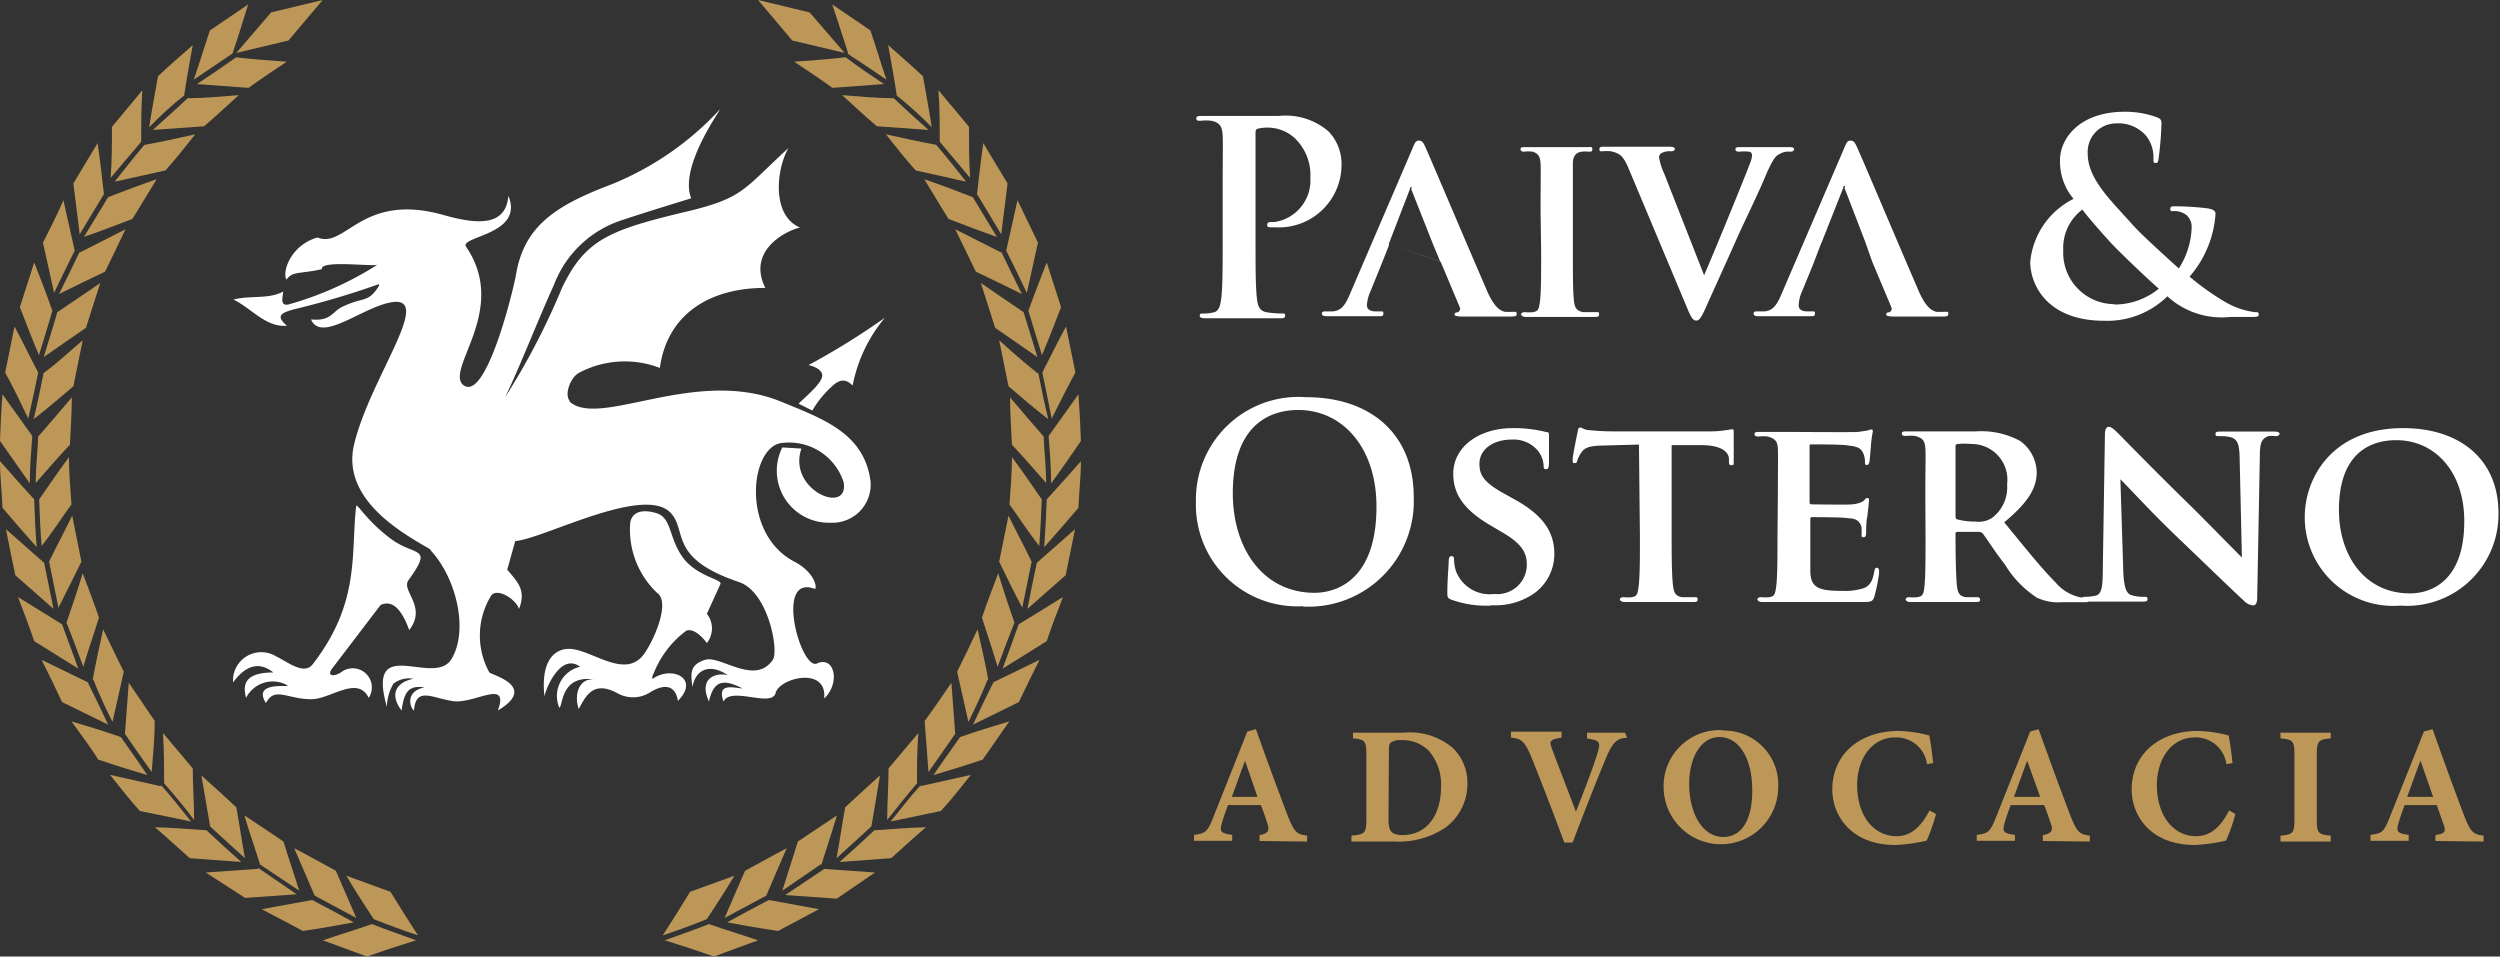 <svg xmlns="http://www.w3.org/2000/svg" viewBox="0 0 130.86 50.07"><rect x="0" y="0" width="130.86" height="50.07" fill="#333333" stroke="none"/><defs><style>.cls-1,.cls-4{fill:#fff;}.cls-2,.cls-3{fill:#bc9758;}.cls-3,.cls-4{fill-rule:evenodd;}</style></defs><g id="Camada_2" data-name="Camada 2"><g id="Camada_1-2" data-name="Camada 1"><path class="cls-1" d="M68.2,31.75A5.52,5.52,0,0,0,74,26c0-3.19-2.16-5.21-5.64-5.21a5.37,5.37,0,0,0-5.76,5.47,5.31,5.31,0,0,0,5.62,5.47m.59-.7c-2.68,0-4.28-2.3-4.28-5.21,0-3.47,1.82-4.36,3.43-4.36,2.29,0,4.09,1.94,4.09,5.06,0,4-2.26,4.51-3.24,4.51m9.29.65a3.55,3.55,0,0,0,2-.49A2.53,2.53,0,0,0,81.36,29c0-1.08-.5-2-2.12-2.88l-.5-.28c-1.11-.61-1.3-1-1.3-1.56,0-.81.79-1.27,1.67-1.27a1.66,1.66,0,0,1,1.37.56,1.38,1.38,0,0,1,.32.78c0,.14,0,.21.13.21s.15-.13.15-.38c0-.93,0-1.27,0-1.42s-.05-.13-.17-.15a6.84,6.84,0,0,0-1.74-.2c-1.7,0-3.1.94-3.1,2.39,0,1,.48,1.84,1.93,2.69l.71.42c1.09.64,1.21,1.16,1.21,1.67a1.54,1.54,0,0,1-1.7,1.51,1.89,1.89,0,0,1-2-1.17,2.2,2.2,0,0,1-.11-.62c0-.08,0-.19-.13-.19s-.15.12-.15.3-.07.94-.07,1.58c0,.27,0,.32.24.41a5.34,5.34,0,0,0,2,.3m7.84-3.6c0,1.09,0,2-.06,2.53s-.11.57-.36.63a2.24,2.24,0,0,1-.43,0c-.15,0-.2.07-.2.12s.09.13.24.13c.49,0,1.33,0,1.6,0s1.18,0,2,0c.13,0,.23,0,.23-.13s-.05-.12-.19-.12-.46,0-.63,0c-.36-.06-.43-.28-.47-.62-.06-.51-.07-1.45-.07-2.54V23.3l1.54,0c1.11,0,1.43.38,1.46.69v.12c0,.18,0,.24.14.24s.1-.07.11-.2c0-.3,0-1.18,0-1.43s0-.25-.1-.25l-.33.05a5.2,5.2,0,0,1-.84.06h-5a11.92,11.92,0,0,1-1.23-.06c-.31,0-.43-.14-.53-.14s-.11.07-.14.22-.26,1.25-.26,1.44,0,.2.11.2.11-.06.14-.16a1.4,1.4,0,0,1,.21-.4c.18-.27.47-.35,1.18-.36l1.83-.05Zm7.2,0c0,1.09,0,2-.06,2.53s-.11.57-.36.63a2.33,2.33,0,0,1-.43,0c-.16,0-.2.07-.2.12s.09.13.24.13l.85,0h.7l1.42,0c.6,0,1.34,0,2.26,0,.46,0,.57,0,.66-.31A9.38,9.38,0,0,0,98.36,30c0-.13,0-.28-.11-.28s-.11.06-.14.18c-.08.49-.22.74-.53.88a3.31,3.31,0,0,1-1.16.15c-1.25,0-1.63-.18-1.66-1,0-.35,0-1.35,0-1.75V27.2c0-.07,0-.13.07-.13.31,0,1.7,0,1.93.06.46,0,.61.22.68.46a3.44,3.44,0,0,1,0,.43c0,.06,0,.1.12.1s.12-.17.12-.27,0-.56.06-.79c.07-.6.09-.8.09-.87s0-.12-.09-.12-.1.07-.2.15-.29.15-.59.18-1.86,0-2.14,0c-.07,0-.09-.06-.09-.13V23.37c0-.07,0-.11.09-.11.25,0,1.71,0,1.92.06.62.05.71.22.81.43a1.1,1.1,0,0,1,.08.43c0,.1,0,.16.1.16s.13-.14.14-.2.06-.65.07-.78a5.79,5.79,0,0,1,.1-.77c0-.05,0-.11-.08-.11a.89.89,0,0,0-.2.06c-.1,0-.29.05-.52.07s-3,0-3.34,0-1.13,0-1.77,0c-.19,0-.28,0-.28.11s.08.13.21.13a2,2,0,0,1,.48,0c.39.11.51.24.53.64s0,.71,0,2.51Zm7.75,0c0,1.09,0,2-.05,2.53s-.11.57-.37.63a2.33,2.33,0,0,1-.43,0c-.15,0-.19.07-.19.12s.08.13.23.13c.49,0,1.27,0,1.51,0s1.2,0,1.91,0c.16,0,.25,0,.25-.13a.14.14,0,0,0-.15-.12l-.6,0c-.38-.06-.43-.28-.47-.63s-.07-1.42-.07-2.53v-.16a.09.09,0,0,1,.09-.1l1.11,0a.28.28,0,0,1,.22.08c.15.18.67,1,1.16,1.62a5.45,5.45,0,0,0,1.67,1.74,2.64,2.64,0,0,0,1.34.24h1.17c.15,0,.24,0,.24-.13a.15.15,0,0,0-.16-.12,1.09,1.09,0,0,1-.29,0,2.31,2.31,0,0,1-1.31-.78c-.74-.74-1.6-1.82-2.69-3.15,1.2-1,1.7-1.75,1.7-2.63a2.08,2.08,0,0,0-.87-1.63,4.28,4.28,0,0,0-2.32-.5l-1.92,0c-.25,0-1,0-1.67,0-.18,0-.28,0-.28.11s.09.13.21.13a2.19,2.19,0,0,1,.49,0c.39.11.5.24.53.64s0,.71,0,2.51Zm1.57-4.7c0-.1,0-.14.11-.16a4,4,0,0,1,.72,0,1.87,1.87,0,0,1,1.87,2.11,2,2,0,0,1-.79,1.76,1.27,1.27,0,0,1-.87.19,3.44,3.44,0,0,1-.93-.11c-.09,0-.11-.08-.11-.21Zm8.63,1.69h0c.24.21,1.54,1.65,2.88,2.93s2.81,2.71,3.58,3.42a.75.75,0,0,0,.5.25c.1,0,.2-.11.2-.38l.14-7.48c0-.67.11-.87.44-1a1.33,1.33,0,0,1,.38,0c.14,0,.21-.06.21-.13s-.11-.11-.28-.11c-.6,0-1.06,0-1.2,0s-.92,0-1.56,0c-.18,0-.31,0-.31.11s0,.13.2.13a2.06,2.06,0,0,1,.64.07c.29.11.4.32.42,1l.12,5.28h0c-.18-.17-1.82-1.85-2.65-2.67-1.79-1.74-3.63-3.63-3.78-3.78s-.38-.39-.53-.39-.21.17-.21.4l-.11,7c0,1-.06,1.36-.38,1.44a2.67,2.67,0,0,1-.56.06c-.11,0-.19.05-.19.12s.11.13.27.13c.63,0,1.22,0,1.33,0s.8,0,1.59,0c.17,0,.28,0,.28-.13s-.07-.12-.21-.12a2.06,2.06,0,0,1-.64-.09c-.24-.08-.39-.36-.42-1.28Zm14.65,6.61a4.79,4.79,0,0,0,5.14-4.85c0-2.72-1.92-4.44-5-4.44-3.72,0-5.14,2.62-5.14,4.65a4.63,4.63,0,0,0,5,4.64m.5-.64c-2.32,0-3.71-1.93-3.71-4.37,0-2.93,1.6-3.65,3-3.65,2,0,3.56,1.62,3.56,4.24,0,3.38-2,3.78-2.82,3.78"/><path class="cls-1" d="M64,12.58c0,1.29,0,2.39-.07,3-.05.41-.12.71-.4.77a2.2,2.2,0,0,1-.5.06c-.17,0-.23,0-.23.11s.1.14.28.14c.56,0,1.44,0,1.76,0s1.24,0,2.16,0c.15,0,.27,0,.27-.14s-.07-.11-.23-.11a5.51,5.51,0,0,1-.71-.06c-.42-.06-.5-.36-.54-.75-.07-.6-.07-1.7-.07-3V7c0-.15,0-.23.11-.26a2,2,0,0,1,.54-.06,2.09,2.09,0,0,1,1.4.55,2.67,2.67,0,0,1,.82,2.09,2.2,2.2,0,0,1-1.87,2.3c-.29,0-.39,0-.39.15s.1.11.17.13h.29a3.28,3.28,0,0,0,3.43-3.37,2.44,2.44,0,0,0-.69-1.66,3.43,3.43,0,0,0-2.6-.8c-.64,0-1.45,0-2,0-.39,0-1.27,0-2,0-.21,0-.31,0-.31.13s.09.12.24.12a2.54,2.54,0,0,1,.54,0c.46.09.58.32.6.79s0,.84,0,3ZM75.41,13.7a0,0,0,0,0,0,0l1,2.38a.2.2,0,0,1-.12.27c-.12,0-.15.05-.15.12s.14.09.36.1c1,0,1.93,0,2.36,0s.53,0,.53-.13-.06-.12-.17-.12a4.3,4.3,0,0,1-.46,0c-.22-.06-.57-.21-1-1.28-.78-1.79-2.84-6.65-3.13-7.3-.12-.27-.18-.38-.36-.38s-.22.14-.36.47l-3.21,7.47c-.25.6-.46,1-1,1l-.37,0c-.09,0-.14.05-.14.12s.07.13.23.13c.64,0,1.3,0,1.42,0,.39,0,1,0,1.37,0,.13,0,.2,0,.2-.13s0-.12-.19-.12h-.18c-.37,0-.49-.13-.49-.34a2.06,2.06,0,0,1,.19-.72l.6-1.48.36-.91v0l0-.1m0,0L73.8,9.9s0-.11.07-.11,0,.07,0,.11L75,12.76l.39.94m5.28-.52c0,1.15,0,2.1-.06,2.58s-.11.52-.36.58a2.33,2.33,0,0,1-.43,0c-.16,0-.2.07-.2.12s.09.13.24.13c.49,0,1.32,0,1.6,0s1.18,0,2,0c.14,0,.24,0,.24-.13s0-.12-.19-.12-.46,0-.63,0c-.36-.06-.45-.24-.49-.56-.06-.5-.06-1.45-.06-2.6V11.09c0-1.8,0-2.13,0-2.51s.13-.59.46-.64a1.61,1.61,0,0,1,.37,0c.12,0,.19,0,.19-.14s-.1-.1-.25-.1l-1.58,0-1.64,0c-.2,0-.29,0-.29.1s.06.14.19.14a1.68,1.68,0,0,1,.45,0c.26.09.39.22.41.63s0,.71,0,2.51Zm7.62,2.89c.23.56.33.71.5.71s.28-.18.58-.86S90.24,14,91,12.29c.67-1.45,1-2.09,1.47-3.21.33-.75.49-.93.65-1a.9.9,0,0,1,.59-.14c.13,0,.2-.05.2-.13s-.1-.11-.25-.11l-1.16,0c-.15,0-.7,0-1.31,0-.24,0-.35,0-.35.11s.1.13.21.13a2,2,0,0,1,.49,0c.11,0,.17.09.17.21a1.49,1.49,0,0,1-.12.43c-.29.78-1.86,4.61-2.39,5.83h0L87.12,9.11a3.37,3.37,0,0,1-.28-.89A.26.26,0,0,1,87,8a.86.86,0,0,1,.47-.08c.11,0,.2-.05.2-.13s-.14-.11-.3-.11c-.61,0-1.25,0-1.56,0s-1.13,0-1.79,0c-.18,0-.3,0-.3.11s0,.13.14.13a2.26,2.26,0,0,1,.47,0c.45.11.63.22.91.88ZM98,13.7v0l1,2.38a.2.2,0,0,1-.12.27c-.12,0-.15.05-.15.12s.14.09.36.1c1,0,1.93,0,2.36,0s.53,0,.53-.13,0-.12-.17-.12a4.3,4.3,0,0,1-.46,0c-.22-.06-.57-.21-1-1.28-.78-1.79-2.83-6.65-3.13-7.3-.12-.27-.18-.38-.36-.38s-.22.14-.36.47l-3.21,7.47c-.25.6-.46,1-1,1l-.36,0c-.1,0-.14.05-.14.12s.07.13.22.13c.64,0,1.3,0,1.42,0,.39,0,1,0,1.37,0,.13,0,.2,0,.2-.13s0-.12-.18-.12h-.19c-.37,0-.48-.13-.48-.34a2,2,0,0,1,.18-.72l.58-1.41.38-1v0l.09-.21h0l1.1-2.78s0-.11.07-.11,0,.07,0,.11l1.08,2.81Zm8.27,0c0,1.21.89,3.09,3.87,3.09a4.49,4.49,0,0,0,3.31-1.28,4.2,4.2,0,0,0,3.29,1.08h1.08c.3,0,.41,0,.41-.13s-.07-.12-.19-.12a4.15,4.15,0,0,1-1.49-.49,13.44,13.44,0,0,1-1.94-1.37,5.56,5.56,0,0,0,1.36-3.3c0-.17-.21-.25-.47-.28a14.22,14.22,0,0,0-1.67-.1c-.12,0-.23,0-.23.14s.09.11.17.11a1,1,0,0,1,.68.21.82.82,0,0,1,.27.64,4.2,4.2,0,0,1-.67,2.15c-.27-.24-2-1.79-2.46-2.33-1.11-1.24-2.31-2.36-2.31-3.67a1.49,1.49,0,0,1,1.49-1.59,1.91,1.91,0,0,1,1.55.63,1.79,1.79,0,0,1,.4,1.17c0,.21,0,.27.1.27s.14,0,.17-.24a17.53,17.53,0,0,0,.15-1.79c0-.16,0-.28-.24-.36a4.8,4.8,0,0,0-1.68-.29c-2.43,0-3.41,1.46-3.39,2.56a3,3,0,0,0,.71,2,4.11,4.11,0,0,0-2.27,3.31m4.35,2.2A2.69,2.69,0,0,1,108,13.09a2.49,2.49,0,0,1,1-2.12c.24.34,1.13,1.35,1.49,1.74s1.71,1.7,2.51,2.4a3.67,3.67,0,0,1-2.28.83"/><path class="cls-2" d="M127.36,41.71H126c.23-.62.45-1.25.7-1.89h0ZM130,44.05v-.31c-.55-.07-.67-.18-1-1-.57-1.5-1.11-3-1.67-4.57l-.45.12-1.8,4.51c-.29.73-.39.83-1,.9v.31h2v-.31c-.64-.08-.65-.2-.53-.62s.22-.67.32-.94h1.68l.35,1c.14.39.1.49-.42.57v.31Zm-8,0v-.31c-.65-.06-.73-.12-.73-.86V39.52c0-.74.08-.81.73-.87v-.3h-2.63v.3c.65.06.73.13.73.87v3.36c0,.74-.08.8-.73.86v.31Zm-5.32-1.63c-.44.88-1,1.35-1.72,1.35-1.19,0-2.06-1.06-2.06-2.68,0-1.29.7-2.49,2-2.49A1.62,1.62,0,0,1,116.54,40l.32-.06c-.06-.55-.12-1-.2-1.44a7,7,0,0,0-1.6-.24c-2.09,0-3.48,1.26-3.48,3.06,0,1.39,1,2.91,3.31,2.91a8.84,8.84,0,0,0,1.63-.23,9.74,9.74,0,0,0,.49-1.39Zm-9.89-.71h-1.37c.23-.62.45-1.25.69-1.89h0Zm2.6,2.34v-.31c-.55-.07-.66-.18-1-1-.57-1.5-1.12-3-1.68-4.57l-.44.12-1.8,4.51c-.29.73-.4.83-1,.9v.31h2v-.31c-.64-.08-.66-.2-.54-.62s.22-.67.32-.94H107c.14.36.27.73.36,1s.09.49-.43.57v.31ZM101,42.42c-.45.88-1,1.35-1.72,1.35-1.2,0-2.07-1.06-2.07-2.68,0-1.29.71-2.49,2-2.49A1.62,1.62,0,0,1,100.87,40l.32-.06c-.06-.55-.12-1-.2-1.44a6.81,6.81,0,0,0-1.59-.24c-2.1,0-3.49,1.26-3.49,3.06,0,1.39,1,2.91,3.31,2.91a8.71,8.71,0,0,0,1.63-.23,9.74,9.74,0,0,0,.49-1.39Zm-11-3.84c1,0,1.72,1.06,1.72,2.8s-.68,2.43-1.51,2.43c-1.12,0-1.79-1.27-1.79-2.77s.69-2.46,1.57-2.46Zm.16-.36a2.93,2.93,0,0,0-3.08,3,3,3,0,1,0,6-.06,2.83,2.83,0,0,0-2.89-2.92Zm-5.1.13H83.07v.31c.72.09.72.21.53.83s-.63,1.77-1.11,3h0c-.31-.83-1-2.61-1.26-3.31-.13-.38-.13-.47.51-.57v-.31H79.09v.31c.54.05.69.18,1,.86.37.9,1.19,3,1.79,4.63h.44c.68-1.81,1.48-3.8,1.77-4.48s.52-1,1.08-1Zm-12.36,1c0-.25,0-.4.1-.48a.88.88,0,0,1,.55-.13,1.94,1.94,0,0,1,1.43.55,2.67,2.67,0,0,1,.65,1.89c0,1.57-.81,2.53-2,2.53-.62,0-.75-.22-.75-.85Zm-1.88-1v.3c.63.06.7.12.7.87v3.35c0,.75-.08.81-.78.87v.31h2.26a4.39,4.39,0,0,0,2.66-.73A2.84,2.84,0,0,0,76.81,41,2.51,2.51,0,0,0,76,39.11a3.49,3.49,0,0,0-2.52-.76Zm-5,3.36H64.48c.23-.62.45-1.25.69-1.89h0Zm2.6,2.34v-.31c-.55-.07-.66-.18-1-1-.57-1.5-1.12-3-1.68-4.57l-.45.12-1.79,4.51c-.29.73-.4.83-1,.9v.31h2v-.31c-.64-.08-.66-.2-.54-.62s.22-.67.32-.94H66c.14.36.27.73.35,1s.1.49-.42.57v.31Z"/><polygon class="cls-3" points="41.47 2.12 39.68 0 42.38 0.65 44.21 2.77 41.47 2.12"/><path class="cls-3" d="M37.11,48.37c.85.3,1.73.56,2.57.85-.78.29-1.53.55-2.31.85-.84-.3-1.72-.59-2.57-.85.78-.29,1.56-.55,2.31-.85"/><path class="cls-3" d="M37,48.11c.49-.74,1-1.53,1.44-2.27l-2.32.84c-.45.75-.94,1.53-1.43,2.28.78-.26,1.57-.55,2.31-.85"/><path class="cls-3" d="M40.24,47.11l2.63.48c-.71.39-1.43.75-2.14,1.14-.92-.13-1.8-.29-2.67-.45.71-.39,1.43-.78,2.18-1.17"/><path class="cls-3" d="M40.11,46.88c.35-.82.71-1.66,1.07-2.48-.75.39-1.46.79-2.18,1.18-.36.81-.72,1.66-1.07,2.47l2.18-1.17"/><path class="cls-3" d="M43.1,45.48l2.7.19-2,1.37-2.7-.19,2.05-1.37"/><path class="cls-3" d="M43,45.25c.26-.85.55-1.69.81-2.57l-2.05,1.37c-.26.87-.55,1.72-.81,2.57l2-1.37"/><path class="cls-3" d="M45.77,43.46c.91-.07,1.82-.13,2.7-.16-.62.52-1.2,1.07-1.82,1.62l-2.7.2c.62-.55,1.23-1.11,1.82-1.66"/><path class="cls-3" d="M45.61,43.26c.16-.87.29-1.75.45-2.67-.61.56-1.23,1.11-1.82,1.67-.16.87-.29,1.79-.45,2.66l1.82-1.66"/><path class="cls-3" d="M48.18,41.15l2.64-.59c-.52.65-1,1.27-1.57,1.89L46.62,43c.52-.65,1-1.27,1.56-1.89"/><path class="cls-3" d="M48,41c0-.88,0-1.76.07-2.63l-1.56,1.85c0,.88-.07,1.79-.07,2.7.52-.65,1-1.27,1.56-1.92"/><path class="cls-3" d="M50.26,38.58c.85-.3,1.7-.56,2.57-.82l-1.39,2c-.85.29-1.7.55-2.58.81.46-.68.92-1.3,1.4-2"/><path class="cls-3" d="M50,38.41c-.07-.88-.13-1.79-.2-2.67-.45.65-.91,1.34-1.4,2,.07.91.13,1.79.2,2.67.48-.68.94-1.33,1.4-2"/><path class="cls-3" d="M52,35.71l2.41-1.17c-.36.72-.72,1.46-1.08,2.21l-2.4,1.18c.35-.75.71-1.5,1.07-2.22"/><path class="cls-3" d="M51.73,35.58c-.16-.88-.36-1.76-.56-2.64-.35.75-.71,1.5-1.07,2.22.2.88.39,1.76.59,2.63.35-.71.71-1.46,1-2.21"/><path class="cls-3" d="M53.32,32.68l2.32-1.43c-.3.78-.59,1.53-.85,2.31L52.48,35c.29-.79.58-1.57.84-2.32"/><path class="cls-3" d="M53.1,32.59c-.3-.85-.59-1.73-.85-2.58-.29.79-.59,1.53-.85,2.32.26.84.56,1.69.82,2.57.29-.78.58-1.56.88-2.31"/><path class="cls-3" d="M54.27,29.46l2-1.76c-.16.82-.33,1.63-.49,2.41l-2,1.76c.16-.81.32-1.63.49-2.41"/><path class="cls-3" d="M54,29.4c-.39-.82-.82-1.6-1.21-2.41-.16.81-.32,1.59-.49,2.41.39.81.79,1.62,1.21,2.41.16-.79.32-1.6.49-2.41"/><path class="cls-3" d="M54.79,26.14c.62-.68,1.2-1.33,1.79-2,0,.82-.1,1.63-.13,2.44-.59.69-1.17,1.37-1.79,2.06.06-.85.1-1.67.13-2.48"/><path class="cls-3" d="M54.53,26.14c-.52-.75-1-1.46-1.56-2.21,0,.81-.07,1.62-.13,2.47.52.72,1,1.47,1.56,2.18.06-.81.1-1.63.13-2.44"/><path class="cls-3" d="M54.89,22.82l1.56-2.18c.06.81.1,1.63.13,2.44-.52.75-1,1.47-1.56,2.22,0-.85-.07-1.67-.13-2.48"/><path class="cls-3" d="M54.63,22.85c-.59-.68-1.18-1.36-1.76-2.05,0,.82.06,1.63.1,2.48.61.65,1.2,1.33,1.79,2,0-.81-.1-1.62-.13-2.44"/><path class="cls-3" d="M54.56,19.5c.42-.81.81-1.63,1.24-2.41.16.78.32,1.6.49,2.41-.43.78-.82,1.59-1.24,2.41-.16-.82-.33-1.63-.49-2.41"/><path class="cls-3" d="M54.3,19.53c-.68-.55-1.37-1.14-2-1.72.16.81.32,1.59.49,2.41.68.58,1.36,1.17,2.08,1.72-.19-.78-.36-1.6-.52-2.41"/><path class="cls-3" d="M53.84,16.24c.3-.84.62-1.66.95-2.5.26.78.49,1.56.75,2.34-.33.85-.65,1.69-1,2.51-.23-.78-.49-1.57-.72-2.35"/><path class="cls-3" d="M53.58,16.34c-.75-.52-1.49-1-2.24-1.53.26.78.49,1.56.75,2.35.74.52,1.46,1,2.21,1.53-.23-.79-.49-1.57-.72-2.35"/><path class="cls-3" d="M52.67,13.12l.59-2.64,1.07,2.22-.58,2.63c-.36-.75-.72-1.5-1.08-2.21"/><path class="cls-3" d="M52.41,13.22,50,12l1.08,2.22c.81.39,1.63.78,2.41,1.17-.36-.72-.72-1.46-1.08-2.21"/><path class="cls-3" d="M51.14,10.16c.1-.88.2-1.76.33-2.67.42.71.84,1.4,1.27,2.11-.1.88-.23,1.76-.33,2.67-.42-.71-.84-1.4-1.27-2.11"/><path class="cls-3" d="M50.92,10.32c-.85-.33-1.7-.65-2.54-.94.42.68.84,1.4,1.27,2.08.84.32,1.69.65,2.53.94-.42-.68-.84-1.4-1.26-2.08"/><path class="cls-3" d="M49.19,7.42c0-.88,0-1.79-.07-2.7.53.65,1.08,1.27,1.6,1.92,0,.88,0,1.79.06,2.67L49.19,7.42"/><path class="cls-3" d="M49,7.58c-.87-.16-1.75-.35-2.63-.55.52.65,1,1.27,1.56,1.89l2.64.59c-.52-.66-1-1.27-1.57-1.93"/><path class="cls-3" d="M46.94,5c-.13-.88-.29-1.76-.45-2.64.62.55,1.23,1.08,1.82,1.63.16.91.33,1.79.46,2.67C48.18,6.05,47.56,5.5,46.94,5"/><path class="cls-3" d="M46.78,5.14c-.91,0-1.79-.09-2.7-.16.62.55,1.2,1.11,1.82,1.63l2.7.19c-.62-.55-1.23-1.1-1.82-1.66"/><path class="cls-3" d="M44.4,2.8c-.29-.88-.55-1.73-.84-2.57l2,1.36c.29.85.55,1.73.84,2.58-.68-.46-1.36-.92-2.05-1.37"/><path class="cls-3" d="M44.24,3c-.88.1-1.79.17-2.67.23.69.46,1.37.91,2,1.37l2.7-.2c-.68-.45-1.36-.91-2-1.4"/><polygon class="cls-3" points="15.1 2.12 16.89 0 14.19 0.65 12.37 2.77 15.1 2.12"/><path class="cls-3" d="M19.47,48.37c-.85.3-1.73.56-2.57.85l2.31.85c.84-.3,1.72-.59,2.57-.85-.78-.29-1.56-.55-2.31-.85"/><path class="cls-3" d="M19.56,48.11c-.48-.74-1-1.53-1.43-2.27l2.31.84c.46.75.95,1.53,1.44,2.28-.79-.26-1.57-.55-2.32-.85"/><path class="cls-3" d="M16.34,47.11l-2.64.48c.72.39,1.44.75,2.15,1.14.91-.13,1.79-.29,2.67-.45-.71-.39-1.43-.78-2.18-1.17"/><path class="cls-3" d="M16.47,46.88c-.36-.82-.71-1.66-1.07-2.48.75.39,1.46.79,2.18,1.18.36.81.71,1.66,1.07,2.47l-2.18-1.17"/><path class="cls-3" d="M13.48,45.48l-2.71.19L12.83,47l2.7-.19-2-1.37"/><path class="cls-3" d="M13.61,45.25c-.26-.85-.56-1.69-.82-2.57.69.45,1.37.91,2.05,1.37.26.87.56,1.72.82,2.57l-2.05-1.37"/><path class="cls-3" d="M10.81,43.46c-.91-.07-1.83-.13-2.7-.16.61.52,1.2,1.07,1.82,1.62l2.7.2c-.62-.55-1.24-1.11-1.82-1.66"/><path class="cls-3" d="M11,43.26c-.16-.87-.29-1.75-.46-2.67.62.56,1.24,1.11,1.83,1.67.16.87.29,1.79.45,2.66-.62-.55-1.2-1.1-1.82-1.66"/><path class="cls-3" d="M8.4,41.15l-2.64-.59c.52.65,1,1.27,1.56,1.89L10,43c-.52-.65-1-1.27-1.56-1.89"/><path class="cls-3" d="M8.59,41c0-.88,0-1.76-.06-2.63l1.56,1.85c0,.88.07,1.79.07,2.7C9.64,42.22,9.11,41.6,8.59,41"/><path class="cls-3" d="M6.32,38.58c-.85-.3-1.7-.56-2.58-.82.49.69,1,1.34,1.4,2,.85.29,1.7.55,2.57.81-.45-.68-.91-1.3-1.39-2"/><path class="cls-3" d="M6.54,38.41c.07-.88.13-1.79.2-2.67.45.65.91,1.34,1.36,2,0,.91-.09,1.79-.16,2.67-.49-.68-.94-1.33-1.4-2"/><path class="cls-3" d="M4.59,35.71,2.18,34.54c.36.72.72,1.46,1.07,2.21l2.41,1.18c-.35-.75-.71-1.5-1.07-2.22"/><path class="cls-3" d="M4.85,35.58c.16-.88.36-1.76.55-2.64.36.75.72,1.5,1.08,2.22-.2.88-.39,1.76-.59,2.63-.36-.71-.71-1.46-1-2.21"/><path class="cls-3" d="M3.25,32.68.94,31.25c.3.78.59,1.53.85,2.31L4.1,35c-.29-.79-.58-1.57-.85-2.32"/><path class="cls-3" d="M3.48,32.59c.3-.85.59-1.73.85-2.58.29.79.59,1.53.85,2.32-.26.84-.56,1.69-.82,2.57-.29-.78-.58-1.56-.88-2.31"/><path class="cls-3" d="M2.31,29.46l-2-1.76c.16.82.33,1.63.49,2.41L2.8,31.87c-.16-.81-.33-1.63-.49-2.41"/><path class="cls-3" d="M2.57,29.4c.39-.82.82-1.6,1.21-2.41.16.81.32,1.59.48,2.41-.39.81-.81,1.62-1.2,2.41-.16-.79-.33-1.6-.49-2.41"/><path class="cls-3" d="M1.79,26.14c-.62-.68-1.2-1.33-1.79-2,0,.82.1,1.63.13,2.44.59.69,1.17,1.37,1.79,2.06-.07-.85-.1-1.67-.13-2.48"/><path class="cls-3" d="M2.05,26.14c.52-.75,1-1.46,1.56-2.21,0,.81.07,1.62.13,2.47-.52.72-1,1.47-1.56,2.18-.07-.81-.1-1.63-.13-2.44"/><path class="cls-3" d="M1.69,22.82.13,20.64c-.07.81-.1,1.63-.13,2.44L1.56,25.3c0-.85.07-1.67.13-2.48"/><path class="cls-3" d="M2,22.85c.59-.68,1.18-1.36,1.76-2.05,0,.82-.06,1.63-.1,2.48-.62.65-1.2,1.33-1.79,2,0-.81.1-1.62.13-2.44"/><path class="cls-3" d="M2,19.5c-.43-.81-.82-1.63-1.24-2.41-.16.78-.32,1.6-.49,2.41.43.78.82,1.59,1.21,2.41.19-.82.36-1.63.52-2.41"/><path class="cls-3" d="M2.28,19.53C3,19,3.65,18.39,4.33,17.81c-.16.81-.33,1.59-.49,2.41-.68.58-1.37,1.17-2.08,1.72.19-.78.36-1.6.52-2.41"/><path class="cls-3" d="M2.73,16.24c-.29-.84-.61-1.66-.94-2.5-.26.78-.49,1.56-.75,2.34.33.85.65,1.69,1,2.51.23-.78.49-1.57.71-2.35"/><path class="cls-3" d="M3,16.34c.75-.52,1.5-1,2.25-1.53-.26.78-.49,1.56-.75,2.35-.75.52-1.46,1-2.21,1.53.23-.79.49-1.57.71-2.35"/><path class="cls-3" d="M3.91,13.12l-.59-2.64C3,11.23,2.6,12,2.25,12.7l.58,2.63c.36-.75.72-1.5,1.08-2.21"/><path class="cls-3" d="M4.17,13.22,6.57,12c-.35.75-.71,1.47-1.07,2.22-.81.39-1.63.78-2.41,1.17.36-.72.72-1.46,1.08-2.21"/><path class="cls-3" d="M5.44,10.16c-.1-.88-.2-1.76-.33-2.67-.42.71-.85,1.4-1.27,2.11.1.88.23,1.76.33,2.67.42-.71.84-1.4,1.27-2.11"/><path class="cls-3" d="M5.66,10.32c.85-.33,1.7-.65,2.54-.94-.42.68-.84,1.4-1.27,2.08-.84.32-1.69.65-2.54.94.43-.68.85-1.4,1.27-2.08"/><path class="cls-3" d="M7.39,7.42c0-.88,0-1.79.06-2.7C6.93,5.37,6.38,6,5.86,6.64c0,.88,0,1.79-.07,2.67l1.6-1.89"/><path class="cls-3" d="M7.58,7.58c.88-.16,1.76-.35,2.64-.55-.52.65-1,1.27-1.56,1.89L6,9.51c.52-.66,1-1.27,1.56-1.93"/><path class="cls-3" d="M9.64,5c.13-.88.29-1.76.45-2.64-.62.55-1.24,1.08-1.82,1.63-.16.91-.33,1.79-.46,2.67C8.4,6.05,9,5.5,9.64,5"/><path class="cls-3" d="M9.8,5.14c.91,0,1.79-.09,2.7-.16-.62.55-1.2,1.11-1.82,1.63L8,6.8c.61-.55,1.23-1.1,1.82-1.66"/><path class="cls-3" d="M12.17,2.8c.3-.88.56-1.73.82-2.57-.65.45-1.34.91-2,1.36-.29.85-.55,1.73-.85,2.58L12.17,2.8"/><path class="cls-3" d="M12.34,3c.88.1,1.79.17,2.67.23-.69.46-1.37.91-2,1.37l-2.7-.2c.68-.45,1.36-.91,2.05-1.4"/><path class="cls-4" d="M41.8,21.13l.72.36a5.23,5.23,0,0,1,1-1.24c.49-.49.82-.36,1.11-.07a7.86,7.86,0,0,1,1.69-3.55,37.85,37.85,0,0,1-4,2.48s.68.13.72.52-.88,1.14-1.24,1.5m-12-.12c1.56,1.44,6.57-1.81,11.05,0,2.22.91,4.4,1.66,4.72,4.2a2,2,0,0,1-2.11,2.15,2.72,2.72,0,0,1-2.51-3.94l1,.06c-.75,2.18,2.51,3.52,2.21,1.76A3,3,0,0,0,41,23.18c-1.73.06-2.28,4.72.58,6.22,1,.52,1.21,1.3,1.08,1.43-2.19-.85-.69,4.49.16,3.87.91-.32,1.14,1.11.32,1.86.17-1.7-2.34-1.08-2.54-.29s-2.34-.36-2.73.45c-.33-.94.39-.75,1-.68-1.07-.56-1.53-.36-1.76.68-.61-1.33.52-1.53,1-1.37-1-.68-1.73-.26-1.86.62-.1-.71-.16-1.17.65-1.43s2.61,1.37,3.55,0c.33-.46-.23-3.55-1.76-4.07-3.77-1.27-2.67-2.7-3.61-3.65-1.43-1.43-6.67,1.4-8.11,1.5,0,0-.39,1.4-.42,1.5.55.65,1,1.07.62,2.05-.23-.59-1.2-1.11-1.47-.68a4,4,0,0,0-.09,4c.06.13,2.6.72.45,2,.62-1.7-1.23-.33-2.34-.49s-1.95-.78-2.05.49c-.2-.13-.49-1,.55-1.21-.88-.13-1.07.3-1.2,1.21-.69-.91-.2-1.5.62-1.66a1.31,1.31,0,0,0-1.05.26A2.57,2.57,0,0,0,20.25,37c-1.11-3.9,2.47-1,3.38-2.5s.26-4.23-1.07-5.67c0,0-.06-.1-.13-.13-1.34-.78-4.53-2.54-3.91-5.37.78-3.42,4.17-7.78,2.05-7.52-1.53.2-3.74,2.18-4.29.91,1,.1,1.1-.36,1.56-.62,1.2-.61,1.4-.19,2-1.14,0,0,0-.13,0-.09a43.57,43.57,0,0,1-4.49,1.33c-.52.16-1,.29-.33.85-1.1.1-1.85-.91-2.8-1.37.85-.23,1.83,0,2.61-.42-.07.42-.13.75.26.68a17.36,17.36,0,0,0,4.66-2.08c-.33.1-3-.26-2.9.23-1.17.26-1.53.09-1.86.55-.23-.46.26-1.82,1.63-2.21,1.47.61,2.31-2.38,6.58-1.18,1.82.52,3.28.59,3.41-1,.85,2.05-2.6,2.11-2.21,2.67,2.21,3.25-1,6.28-.2,7.19,1.2,1.15,2.69-5,2.81-5.74.42-2.46,1.94-3.57,5-4.72a15.77,15.77,0,0,0,5.65-3.9c.24-.23-2.16,2.94-1.48,4.63,0,0-2.52.77-3.52,1.11A5.68,5.68,0,0,0,29,14.9c-1,2.22-1.81,4.36-2.57,5.91l0,0a37.15,37.15,0,0,0,3-5.77c1.22-2.5,2.42-3,6.66-4,2.85-.7,2.84-1.15,5.18-3.29-.65,1.13-.88,3.55.61,4.16-.67.14-2.81,1.17-1.82,3.16-3.08,0-5.16,1.51-5.52,4.19a5.1,5.1,0,0,0-4.26.27c-.42.25-.76,1.12-.45,1.47"/><path class="cls-4" d="M18.65,26.5c0-.23.49.71,1.79,1.69s2.28.33.92,2.21c-.33.56,1,1.37.06,2.58-.39-1.08-.88-1.6-1.5-1.31L17.38,35c-.29.4.1.43.46.2a1,1,0,0,1,1.46,1.33c-.58-1.2-2,.07-3,.07-1.27,0-1.92-.68-2.38.2-.78-1.24,1.53-.75,1.08-.95a1.56,1.56,0,0,0-2.12.68c-.19-.71-.06-1.33,1.43-1.33-.78-.62-1.49-.33-2.11.52a1.48,1.48,0,0,1,2.24-1.37c.62.3,1.47,1,1.92.43,2.51-3.23,2-5.8,2.28-8.27"/><path class="cls-4" d="M34.18,35.29c0,.06-.1.26,0,.23,1-.69,2.47,0,1.3,1.17-.06-.52-.42-1.11-1.5-.42a1.67,1.67,0,0,1-1.69,0c-1.3-.69-1.66.26-2,.84-.29-.91.13-1.69.91-1.53-1.85-.32-1.72,1.34-1.92,1.47a1.57,1.57,0,0,1,1.08-2.15c-1-.75-1.8,1.14-1.86,1.56-.23-2.11.72-2.63,1.56-2.47,1.21.23,2.8,1.56,3.71.16.56-.84,1.3-2.67.62-3.12a4.57,4.57,0,0,1-1.4-3.68c.13-.69.85-.65,1.37-.49.85.26.62,1.4,1.5,2.47.78.88,1.95,1,1.85,1.24L37,32.13a1.23,1.23,0,0,1,0,1.53c-.26-.36-.71-.78-1.07-.65a5.09,5.09,0,0,0-1.73,2.28"/></g></g></svg>